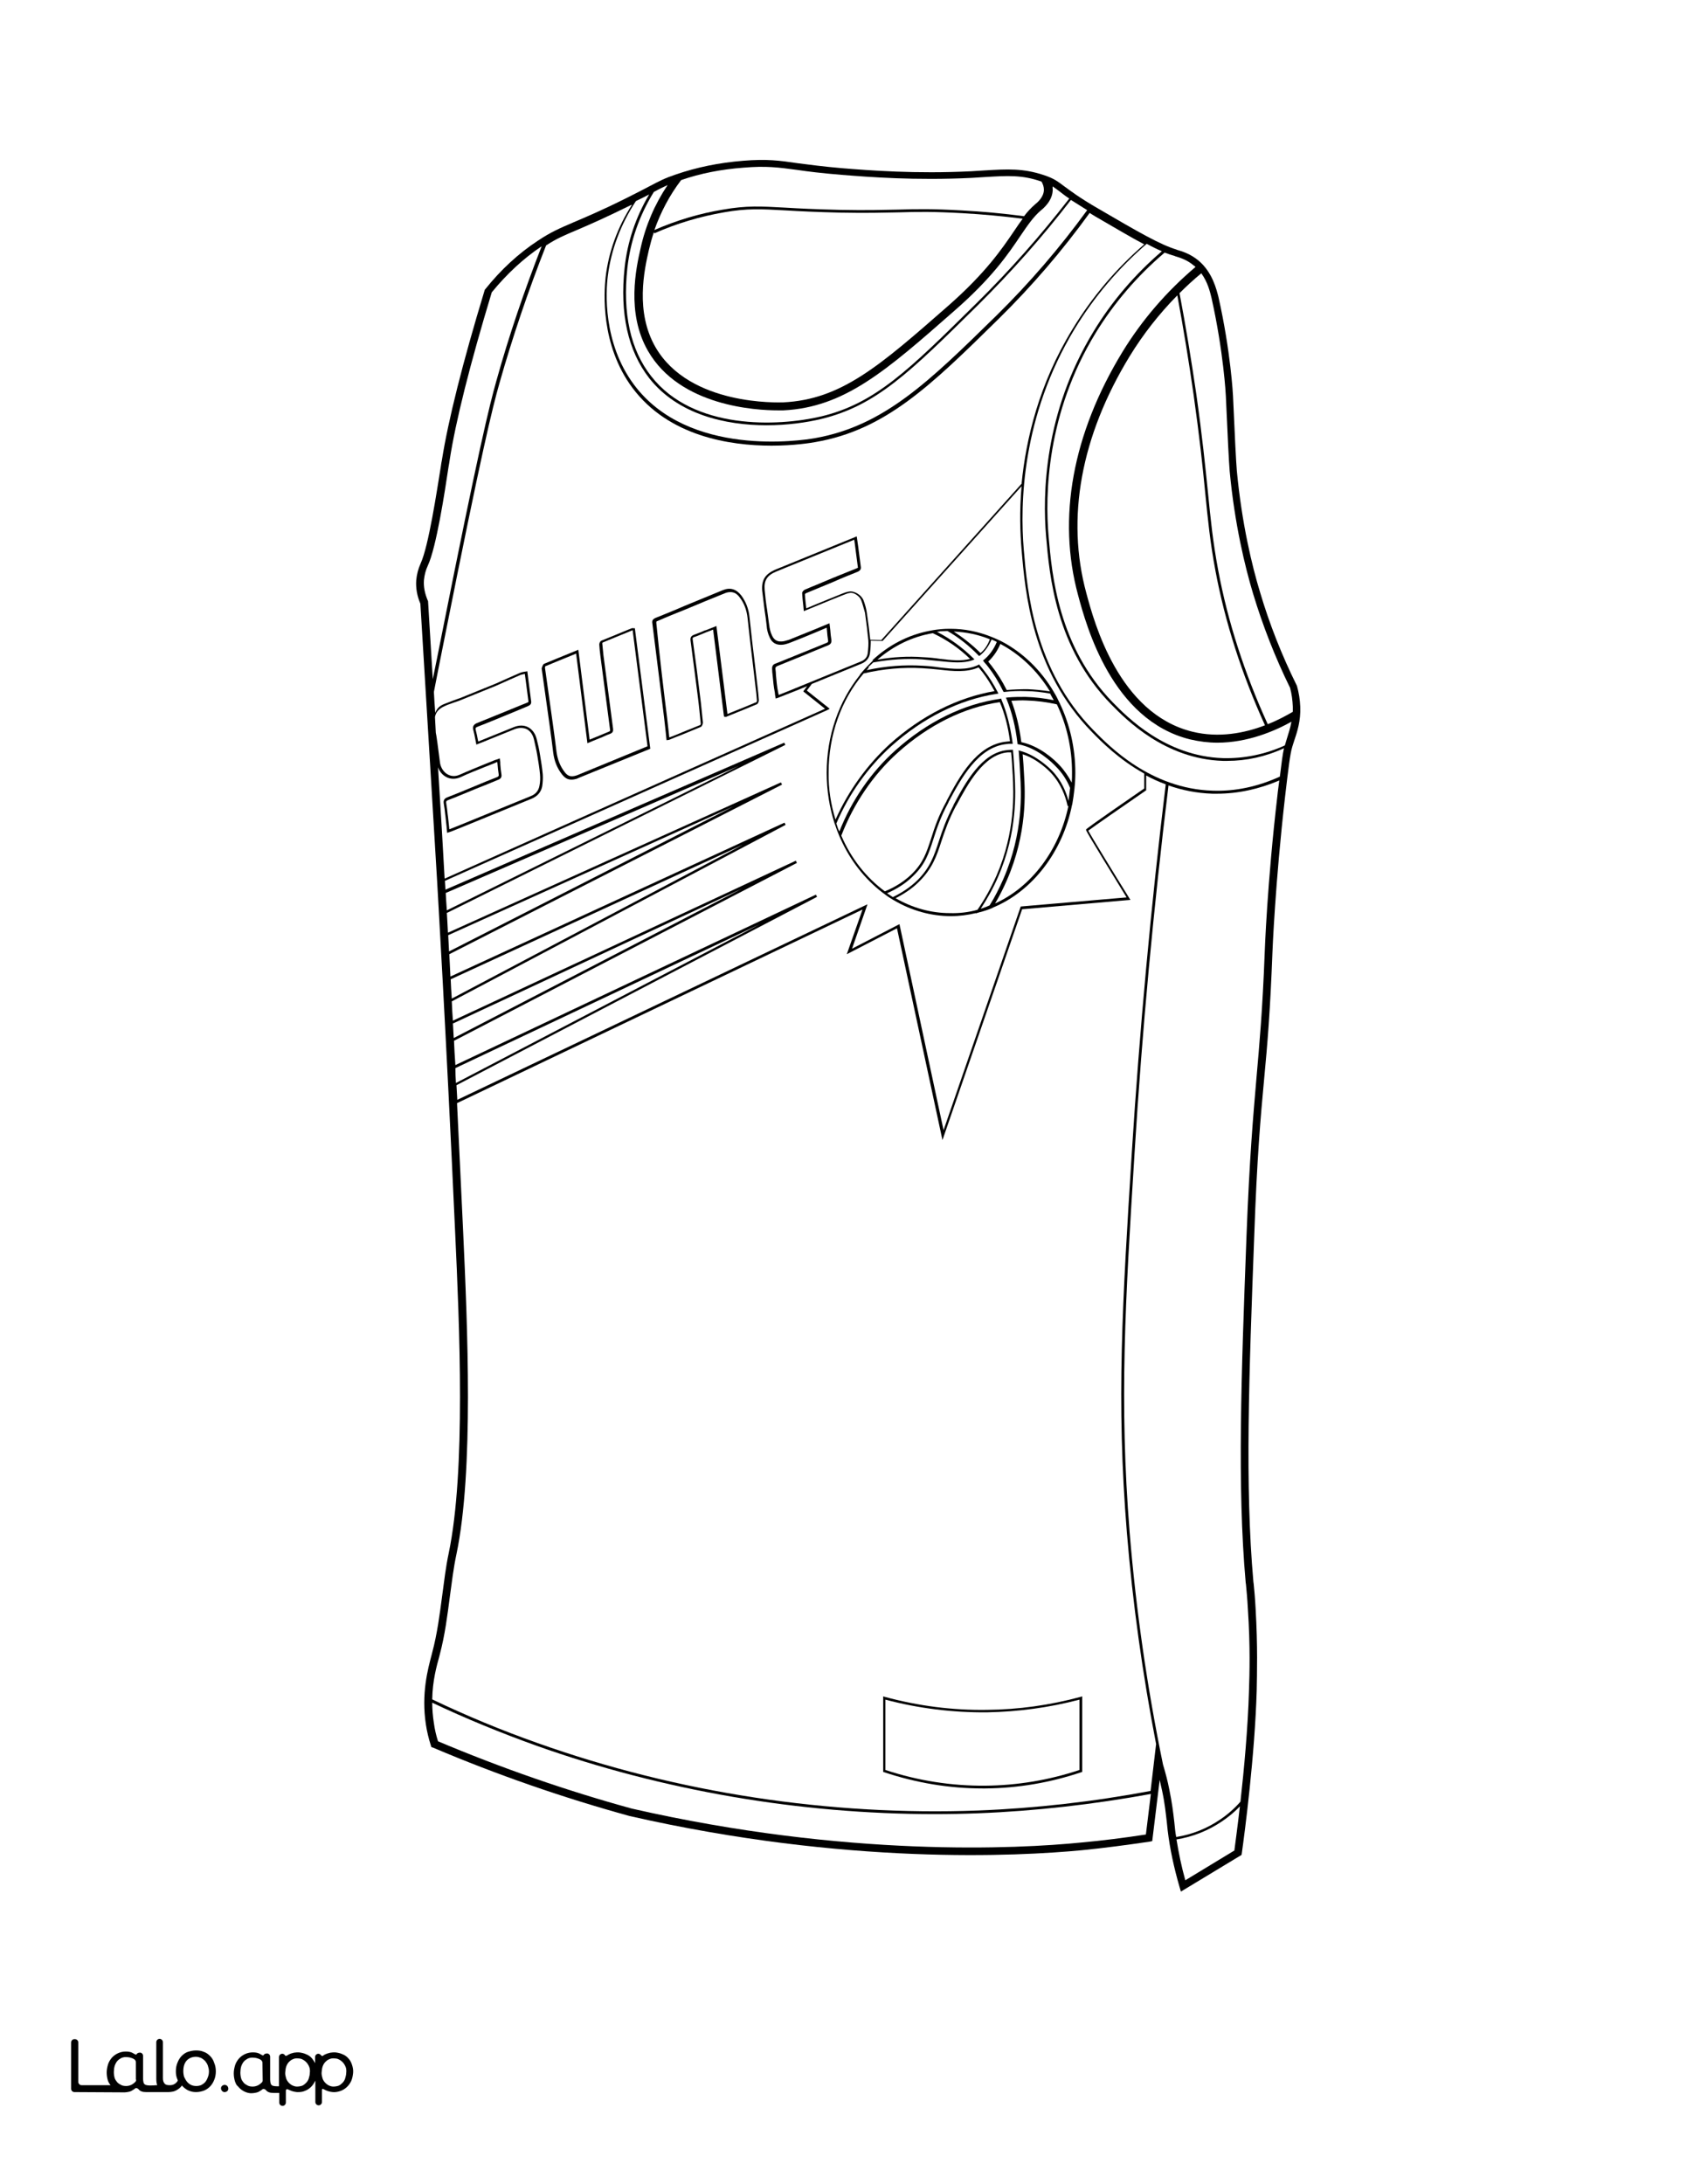 <?xml version="1.0" encoding="utf-8"?>
<!-- Generator: Adobe Illustrator 26.1.0, SVG Export Plug-In . SVG Version: 6.00 Build 0)  -->
<svg version="1.1" id="Layer_1" data-layer="Layer_1" xmlns="http://www.w3.org/2000/svg" xmlns:xlink="http://www.w3.org/1999/xlink" x="0px" y="0px"
	 viewBox="0 0 612 792" style="enable-background:new 0 0 612 792;" xml:space="preserve">
<rect x="0" y="0" width="612" height="792" fill="#808080" stroke="none"/>
<style type="text/css">
	.st0{fill:#FFFFFF;}
	.st1{fill:#010101;}
</style>
<g id="Black">
	<rect x="16.2" y="20.8" width="564.5" height="742.8"/>
</g>
<g id="Color">
	<path class="st0" d="M362.9,233.5c-1.1,2.6-2.6,4.7-4.4,6.4c0.4,0.5,0.8,1,1.2,1.5c2.1,2.7,3.9,5.6,5.5,8.8c2.5-0.2,5-0.3,7.5-0.3
		c2.7,0.1,5.5,0.4,8.2,0.8C376.3,243.2,370.1,237.3,362.9,233.5z"/>
	<path class="st0" d="M387.6,292.2l-0.3,0.1l-0.1-0.5c-0.7-3-2.2-7.5-5.9-11.5c-0.8-0.9-5-5.1-10.3-6.8c0.2,2.5,0.4,5,0.5,7.4
		c0.4,6.3,1.2,21.2-6.2,38.2c-1.3,3-2.7,5.8-4.3,8.5C374.2,321.6,384.3,308.2,387.6,292.2z"/>
	<path class="st0" d="M383.4,255.4c-3.6-0.8-7.3-1.3-10.9-1.4c-1.8-0.1-3.7,0-5.6,0.1c1.7,4.5,2.9,9.4,3.6,15
		c7,1.5,12.3,6.7,13.8,8.3c1.8,1.9,3.3,4.1,4.5,6.4c0.1-1.3,0.1-2.5,0.1-3.8C388.9,271.4,387,262.9,383.4,255.4z"/>
	<path class="st0" d="M354.6,329.9c2.7-3.9,5-8.1,6.9-12.4c7-16.1,6.2-30.3,5.9-36.4c-0.2-2.9-0.3-5.6-0.6-8.3c-0.4,0-0.8,0-1.2,0
		c-8.8,0.8-14.5,11.5-18.7,19.3l-0.1,0.1c-2.7,5.1-4.1,9.3-5.3,12.9c-1.7,5.3-3.3,9.9-8.2,14.7c-2.4,2.4-5.3,4.3-8.4,5.9
		c6.1,3.5,12.8,5.4,19.7,5.4C348,331.2,351.4,330.8,354.6,329.9z"/>
	<path class="st0" d="M321,323.2c3.7-1.5,7-3.6,9.7-6.2c4.2-4.1,5.4-7.8,7.1-13c1.2-3.8,2.6-8.1,5.6-13.5l0-0.1
		c4.6-8.7,10.9-20.5,21.9-21.5c0.4,0,0.7-0.1,1.1-0.1c-0.7-5.3-1.9-10-3.7-14.2c-13,1.9-25.9,8.3-37.1,18.4
		c-8.9,8-15.9,18.4-20.4,30C308.7,311.2,314.2,318.2,321,323.2z"/>
	<path class="st0" d="M314.9,242.4c-0.2,0.2-0.3,0.4-0.5,0.6c6.9-1.5,13.7-2,20.3-1.6c2.1,0.1,4.1,0.3,6,0.6
		c5.2,0.6,10.1,1.1,14.2-0.9l0.3-0.2l0.2,0.3c0.6,0.7,1.2,1.4,1.7,2.1c1.9,2.4,3.4,4.9,4.8,7.6l0.3,0.6l-0.7,0.1
		c-13.5,2.1-26.7,8.7-38.2,19c-8.4,7.6-15.3,17.2-19.9,28c0.2,0.6,0.4,1.2,0.6,1.8c0.1,0.2,0.1,0.3,0.2,0.5c0.1,0.2,0.2,0.4,0.3,0.6
		c4.5-11.4,11.5-21.5,20.3-29.4c11.5-10.3,24.6-16.8,38-18.7l0.4-0.1l0.1,0.4c1.9,4.5,3.2,9.6,4,15.4l0.1,0.6h-0.6
		c-0.6,0-1.1,0-1.6,0.1c-10.4,1-16.6,12.6-21.1,21l0,0.1c-2.9,5.4-4.3,9.6-5.5,13.4c-1.7,5.3-3,9.2-7.4,13.4
		c-2.6,2.6-5.8,4.6-9.4,6.2c0.2,0.1,0.4,0.3,0.6,0.4c0.1,0.1,0.2,0.1,0.3,0.2c0.4,0.3,0.8,0.5,1.2,0.8c3.3-1.6,6.3-3.6,8.8-6
		c4.7-4.6,6.2-9.1,7.9-14.3c1.2-3.7,2.6-7.8,5.3-13l0-0.1c4.3-8.1,10.2-19,19.5-19.9c0.3,0,0.7-0.1,1.1-0.1c0.2,0,0.4,0,0.6,0l0.4,0
		l0,0.4c0.3,2.9,0.4,5.7,0.6,8.8c0.3,6.1,1.1,20.5-6,36.8c-1.7,4-3.9,7.9-6.3,11.6c0.2-0.1,0.5-0.1,0.7-0.2c0.2-0.1,0.4-0.1,0.5-0.2
		c0.7-0.2,1.3-0.5,2-0.8c1.9-3,3.5-6.2,5-9.6c7.3-16.8,6.5-31.5,6.1-37.8c-0.1-2.6-0.3-5.3-0.5-8.1l-0.1-0.7l0.7,0.2
		c5.9,1.6,10.6,6.3,11.5,7.2c3.5,3.7,5.1,7.8,5.9,10.9c0.1-0.4,0.1-0.8,0.2-1.3c0-0.3,0.1-0.5,0.1-0.8c0.1-0.8,0.2-1.7,0.3-2.6
		c-1.2-2.9-2.9-5.5-5.1-7.7c-1.5-1.6-6.8-6.8-13.6-8.1l-0.4-0.1l0-0.4c-0.7-5.9-2-11.1-3.9-15.8l-0.3-0.6l0.7-0.1
		c2.2-0.2,4.3-0.2,6.4-0.2c3.4,0.1,6.9,0.5,10.3,1.2c-0.1-0.1-0.1-0.2-0.2-0.3c-0.3-0.6-0.7-1.2-1-1.8c0-0.1-0.1-0.2-0.1-0.3
		c-2.9-0.5-5.9-0.9-8.9-0.9c-2.5-0.1-5.1,0-7.7,0.3l-0.3,0l-0.2-0.3c-1.6-3.3-3.4-6.2-5.5-8.9c-0.4-0.5-0.8-1-1.2-1.4l-0.6-0.8
		l0.4-0.3c1.9-1.6,3.5-3.7,4.6-6.4c-0.1-0.1-0.2-0.1-0.3-0.2c-0.4-0.2-0.9-0.4-1.3-0.6c-0.1,0-0.2-0.1-0.3-0.1
		c-1,2.4-2.4,4.3-4.1,5.7l-0.4,0.3l-0.3-0.3c-3.3-3.4-7-6.4-11.2-8.8c-0.8,0-1.6,0.1-2.4,0.1c-0.2,0-0.4,0-0.6,0.1
		c-0.3,0-0.5,0.1-0.8,0.1c4.9,2.5,9.2,5.7,13,9.4l0.6,0.6l-0.7,0.3c-3.4,1.2-7.4,0.8-12.1,0.3c-2-0.2-4-0.4-6.1-0.6
		c-5.8-0.4-11.7,0-17.8,1.1c-0.6,0.5-1.1,1.1-1.7,1.6C315.2,242.1,315.1,242.2,314.9,242.4z"/>
	<path class="st0" d="M315.6,236.8c-0.2,1.8-1.4,3.2-3.2,3.9c-6,2.4-11.9,4.9-17.9,7.3l-1.8,2.4l8.3,6.6l-0.7,0.4
		c-34.3,15.3-68.6,30.6-102.8,45.9l-36.1,16.1c0,0.2,0.1,1.3,0.2,3.2l122.9-53.3l0.4,0.8L162.2,331l-0.1-0.1
		c0.1,2.1,0.3,4.6,0.4,7.3l120.8-54.5l0.4,0.8L163,346c0.1,2.5,0.3,5.3,0.4,8.1l121.2-55.8l0.4,0.8l-121.1,64c0.1,2.3,0.2,4.6,0.4,7
		l124.4-58l0.4,0.8l-124.4,64.5c0.1,2.9,0.3,5.8,0.5,8.8l130.8-61.8l0.4,0.8l-130.8,68.3c0.1,1.7,0.2,3.5,0.3,5.3l148.8-70.9
		l-5.6,16.1l17.2-8.9l16,74.7l28-81.1l38.4-3.3c-14.8-24.1-14.8-24.3-14.7-24.6c0.1-0.2,0.2-0.5,21.1-14.9v-5.4
		c-9.2-5.1-15.7-11.7-19-15.1c-21.8-22.3-24.2-50.8-25.5-66.1c-0.5-5.9-0.8-13.8,0-23l-50.4,56.1l-4.3-0.1
		C315.9,233.7,315.8,235.3,315.6,236.8z M316.5,239.4L316.5,239.4c5.9-5.5,12.9-9.1,20.4-10.6l0,0l1.6-0.3c1.9-0.3,3.8-0.5,5.8-0.5
		c0.1,0,0.3,0,0.5,0c5.1,0,10,1,14.8,2.9l0,0l0.5,0.2c0.9,0.4,1.9,0.8,2.9,1.3l0.4,0.2l0,0c7.6,4,14.2,10.3,18.9,18.3l0,0l0.1,0.2
		c0,0,0,0,0,0c0.7,1.1,1.3,2.3,1.9,3.6l0.1,0.2l0,0c3.7,7.7,5.7,16.4,5.7,25.3c0,1.9-0.1,3.8-0.3,5.6l0,0l0,0.1
		c-0.2,2-0.5,3.9-0.8,5.7l-0.1,0.3l0,0c-3.4,17-14.4,31.3-28.7,37.2l0,0l-0.1,0.1c0,0,0,0,0,0c-1.6,0.7-3.2,1.2-4.8,1.6l-1.3,0.4
		l0-0.1c-2.9,0.7-6,1.1-9,1.1c-7.2,0-14.4-2-20.8-5.8l0,0l-0.2-0.1c0,0,0,0,0,0c0,0,0,0,0,0c-1-0.6-2.1-1.3-3.1-2.1l-0.7-0.5l0,0
		c-6.4-4.9-11.7-11.6-15.2-19.4l0,0l-0.5-1.1c0,0,0,0,0,0c-0.6-1.4-1.1-2.8-1.6-4.3l-0.1-0.2l0,0c-1.9-5.9-2.9-12.1-2.9-18.5
		c0-13.3,4.3-25.8,12.1-35.5l-0.1,0l1-1.2c1.2-1.4,2.5-2.7,3.8-4L316.5,239.4z"/>
	<path class="st0" d="M312.4,217.6c-0.6-1.5-2.7-2.9-4.1-2.6c-0.8,0.1-1.7,0.5-2.5,0.8c-3.1,1.2-6.1,2.5-9.1,3.7l-5.1,2.1l-0.2-2.1
		c-0.2-1.5-0.3-3-0.4-4.4c0-0.6,0.6-1.1,1-1.3c1.3-0.6,2.7-1.1,4.1-1.7l5.7-2.4c3-1.2,5.9-2.4,8.9-3.6c0.6-0.2,0.6-0.3,0.5-0.5
		c-0.3-2.5-0.7-5.1-1-7.7l-0.3-2.2l-28.2,11.5c-3.4,1.4-4.6,3.2-4.3,6.7c0.2,2.4,0.5,4.9,0.9,7.3c0.2,1.7,0.5,3.5,0.7,5.2
		c0.2,1.6,0.5,2.9,1.1,4.1c0.7,1.5,1.8,2.2,3.4,2.1c0.8,0,1.7-0.3,2.7-0.6c3.1-1.3,6.3-2.5,9.4-3.8l5.3-2.2l0.1,0.7
		c0.1,0.6,0.1,1.1,0.2,1.7c0.1,1.3,0.2,2.4,0.4,3.6c0.1,1-0.2,1.6-1.2,2c-3.2,1.3-6.4,2.6-9.5,3.9c-3,1.2-5.9,2.4-8.9,3.6
		c-0.6,0.3-0.7,0.5-0.7,1c0.1,0.8,0.2,1.6,0.2,2.4c0.1,1,0.2,2,0.3,3c0.1,1.1,0.3,2.1,0.5,3.2c0.1,0.3,0.1,0.6,0.2,0.9
		c0.1,0,0.1,0,0.2-0.1l2.8-1.1c8.9-3.6,17.8-7.3,26.7-10.9c1.1-0.4,2.4-1.3,2.6-3.1c0.2-1.7,0.3-3.3,0.2-4.7
		c-0.3-3.1-0.7-6.3-1.2-9.9C313.3,220.6,313,219.1,312.4,217.6z"/>
	<path class="st0" d="M303.1,297.2c4.7-10.5,11.5-19.9,19.7-27.4c11.5-10.3,24.6-16.9,38-19.2c-1.3-2.4-2.7-4.7-4.4-6.9
		c-0.5-0.6-1-1.2-1.4-1.7c-4.3,1.9-9.2,1.4-14.4,0.8c-2-0.2-3.9-0.4-6-0.5c-6.9-0.4-14.1,0.2-21.3,1.9c-8.2,9.6-12.7,22.4-12.7,35.9
		C300.5,286,301.4,291.7,303.1,297.2z"/>
	<path class="st0" d="M334.8,238.3c2.2,0.1,4.2,0.3,6.2,0.6c4.2,0.5,7.8,0.9,10.9,0c-3.9-3.8-8.4-6.9-13.5-9.3
		c-7.3,1.2-14.2,4.5-20.1,9.6C324,238.2,329.5,237.9,334.8,238.3z"/>
	<path class="st0" d="M355.7,236.8c1.5-1.2,2.6-2.9,3.4-5c-4.2-1.7-8.6-2.6-13.1-2.8C349.5,231.3,352.8,233.9,355.7,236.8z"/>
	<path class="st0" d="M394.1,215.1c2.9,10.8,11.8,43.6,38.4,50.2c9.7,2.4,19.1,0.5,26.4-2.3c-8.4-18.5-14.5-37.4-18-56.2
		c-1.9-10.2-2.7-18.2-3.7-28.3c-0.9-9.3-2-19.8-4.2-35.4c-1.7-12-3.7-24.1-5.9-36c-6.6,6.7-12.4,14.1-17.3,22.1
		C392.1,158.2,386.7,187.9,394.1,215.1z"/>
	<path class="st0" d="M422.5,91.6c-9.9,8.4-18.3,18.2-25,29.1c-17.9,29.3-18.4,58.8-17.1,73.7c1.2,14,3.5,40,23.3,60.3
		c5.2,5.3,19.1,19.5,39.9,20.2c7.6,0.2,15.2-1.3,22.5-4.6c0-0.1,0.1-0.2,0.1-0.3c0.2-0.6,0.4-1.3,0.6-2c0.6-2,1.3-4,1.7-6.3
		c-6.3,3.5-16,7.6-26.9,7.6c-3.2,0-6.5-0.4-9.9-1.2c-28.3-7-37.6-41.1-40.6-52.3c-7.6-28-2-58.5,16.1-88.2
		c7.1-11.6,16-21.9,26.5-30.8c-0.2-0.2-0.4-0.4-0.6-0.5c-2.6-2.2-5.2-2.9-6.8-3.4l-0.2-0.1C424.9,92.5,423.7,92,422.5,91.6
		L422.5,91.6z"/>
	<path class="st0" d="M160.2,230.4c13.5-67.8,17.3-83.2,19.9-92.4c4.5-16.2,10.1-32.6,16.4-48.7c-6.6,4.4-12.7,10.1-18.1,16.7
		c-7.9,26.1-13.1,46.7-15.3,61c-0.1,0.6-0.2,1.5-0.4,2.4c-1.3,8.7-4.4,29.1-7.5,35.7c-0.8,1.7-1.2,3.4-1.4,5.2
		c-0.2,2.4,0.3,4.9,1.4,7.5l0.1,0.2l0,0.2c0.4,6.7,1,16.7,1.7,28.1C157.9,241.9,159,236.5,160.2,230.4z"/>
	<path class="st0" d="M427.9,106.3c2.3,12.1,4.3,24.4,6.1,36.7c2.2,15.6,3.3,26.6,4.2,35.4c1,10.1,1.8,18,3.7,28.2
		c3.5,18.8,9.6,37.6,18,56c3.6-1.4,6.7-3.1,9.1-4.5c0-0.6,0-1.3,0-1.9c-0.1-2.3-0.4-4.6-1-6.8c-5.4-11-9.9-22.5-13.4-34.1
		c-2.9-9.6-6.7-25.2-8.5-44.4c-0.3-3.7-0.7-11.6-1.4-27.4c0-0.2-0.8-15.8-5.2-35.5c-0.5-2-1.3-5.6-3.7-8.9
		C433,101.4,430.4,103.8,427.9,106.3z"/>
	<path class="st0" d="M445.2,275.9c-0.5,0-1,0-1.6,0c-21.1-0.7-35.2-15.1-40.5-20.5c-20.1-20.5-22.4-46.8-23.6-60.9
		c-1.3-15.1-0.8-44.8,17.2-74.3c6.6-10.9,15-20.7,24.8-29.1c-1.7-0.7-3.5-1.6-5.5-2.7c-10.3,8.9-19.1,19.3-26.1,30.8
		c-19.3,31.8-19.9,63.8-18.5,80.1c1.3,15.2,3.7,43.5,25.3,65.5c5.7,5.8,20.7,21.2,43.2,21.9c8.3,0.3,16.5-1.5,24.4-5.1
		c0.6-4.9,1-8.1,1.5-10.3C459.1,274.4,452.1,275.9,445.2,275.9z"/>
	<path class="st0" d="M237.4,83.4c8-3.5,16.4-6,24.9-7.4c8.6-1.5,13.6-1.2,22.7-0.7c4.9,0.3,11.1,0.6,19.8,0.8
		c9.7,0.2,15.8,0,21.1-0.1c6.7-0.2,12.4-0.3,23,0.3c7.5,0.4,15.1,1.1,22.6,2.1c1.2-1.6,2.5-3,4-4.3c0.9-0.7,3.2-2.7,3.2-5.3
		c0-1-0.3-2-0.9-3c0,0-0.1,0-0.1,0c-6.9-2.4-12-2.1-20.4-1.6c-1.5,0.1-3.1,0.2-4.8,0.3c-20.5,1-37.2-0.3-47.2-1.1
		c-7.2-0.6-12.2-1.2-16.2-1.8c-6.7-0.9-11.2-1.5-19.4-0.8c-8.1,0.6-15.7,2.1-22.6,4.5C242.9,70.8,239.7,76.9,237.4,83.4z"/>
	<path class="st0" d="M220.5,100.1c-0.7,5.4-1.9,24.1,9.5,39.4c19.8,26.5,60.9,20.2,65.5,19.4c25.1-4.4,41.4-20.4,66-44.5
		c12-11.8,23-24.6,32.9-38.2c-2.4-1.5-4.3-2.7-5.9-3.7c-10.3,13.4-21.7,26.2-33.8,38.2c-24.6,24.3-36.9,36.4-56.7,41.2
		c-5.3,1.3-12.4,2.3-19.9,2.3c-15,0-32.2-3.9-42.6-17.1c-7.7-9.9-10.7-23.4-8.9-40.1c1-9.3,4-18.2,8.9-26.5
		c-1.3,0.7-2.9,1.5-4.8,2.4C225.2,81.3,221.7,90.5,220.5,100.1z"/>
	<path class="st0" d="M381.9,68.9c-0.1,3.9-3.3,6.6-4.3,7.4c-2.8,2.4-4.8,5.4-7.4,9.2c-4.3,6.4-10.2,15.2-24.1,27.3
		c-24.8,21.8-39.8,34.9-61.9,36c-0.2,0-0.9,0-2,0c-7.7,0-35.5-1.4-47.1-21.5c-8-13.8-4.3-30.3-2.7-37.3c1.8-8.2,5.1-15.9,9.8-22.9
		c-1.5,0.7-3,1.4-5,2.5c-5.3,8.6-8.5,17.8-9.6,27.5c-1.8,16.5,1.1,29.8,8.7,39.4c15.3,19.5,45.9,18.2,61.6,14.5
		c19.6-4.7,31.8-16.8,56.3-41c12.1-11.9,23.4-24.7,33.7-38c-1.5-1-2.5-1.8-3.4-2.5c-1-0.8-1.8-1.3-2.6-1.9
		C381.8,68,381.9,68.5,381.9,68.9z"/>
	<path class="st0" d="M237.8,125.9c12.4,21.4,44.9,20,46.3,20c21.1-1,35-13.2,60.1-35.2c13.5-11.9,19.3-20.5,23.6-26.8
		c1.1-1.7,2.2-3.2,3.2-4.6c-7.2-0.9-14.6-1.6-21.9-2c-10.6-0.6-16.3-0.5-23-0.3c-5.4,0.1-11.4,0.3-21.2,0.1
		c-8.7-0.2-14.8-0.5-19.8-0.8c-9-0.5-14-0.8-22.5,0.7c-8.6,1.5-17.1,4-25.2,7.6l-0.2-0.4c-0.7,2.1-1.3,4.3-1.8,6.4
		C233.7,98,230.4,113.1,237.8,125.9z"/>
	<path class="st0" d="M164.4,371.1l-0.1-0.2c0.1,1.8,0.2,3.7,0.3,5.5l104.6-54.2L164.4,371.1z"/>
	<path class="st0" d="M391.6,641.8v-25.5c-11,2.9-22.3,4.4-33.6,4.6c-12.4,0.1-24.7-1.4-36.8-4.6v25.5c11.8,3.9,24,5.8,36.2,5.7
		C369,647.4,380.5,645.5,391.6,641.8z"/>
	<path class="st0" d="M161.7,323.8c0.1,1.6,0.2,3.8,0.4,6.3l106-52.4L161.7,323.8z"/>
	<path class="st0" d="M194.9,632c50.8,18.1,106.1,26.5,159.9,24.5c20.8-0.8,41.9-3.2,62.6-7.1l2-17c-4.9-25.3-8.5-51-10.6-76.7
		c-3.9-47.7-1.6-83.6,1.8-137.9c2.8-44.1,6.9-89,12.3-133.4c-2.5-0.9-4.9-2-7.1-3.2v5.4l-0.2,0.1c-7.7,5.3-19.1,13.2-20.8,14.5
		c1.1,2.1,9.3,15.5,14.9,24.5l0.4,0.6l-39.3,3.4l-28.9,83.7l-16.5-76.8l-18.2,9.4l5.7-16.2L165.8,400c0.7,14.1,1.4,29.7,2.2,46.2
		c1.6,34.7,3.9,87.1-2.4,117.3c-1.1,5.1-1.7,10.3-2.4,15.4c-0.9,6.9-1.8,14-3.6,20.8l-0.2,0.8c-1,3.6-2.5,9-2.6,15.7
		C169.1,622.1,181.9,627.4,194.9,632z M320.4,615.1l0.6,0.2c12.2,3.3,24.6,4.9,37.1,4.7c11.4-0.1,22.8-1.7,33.9-4.7l0.6-0.2v27.4
		l-0.3,0.1c-11.3,3.8-23,5.8-34.8,5.9c-0.3,0-0.7,0-1,0c-12.1,0-24.1-2-35.8-5.9l-0.3-0.1V615.1z"/>
	<path class="st0" d="M162.9,345l103.2-52.6l-103.5,46.7C162.7,341,162.8,343,162.9,345z"/>
	<path class="st0" d="M201.9,272.7c0.4,2.8,1.3,5.1,2.9,7.2c1.2,1.6,2.3,1.9,4.3,1.3c0.3-0.1,0.6-0.2,0.8-0.3l0.2-0.1l24.8-10.2
		l-5.4-42.1l-1.4,0.6c-3.2,1.3-6.4,2.6-9.5,3.9c0,0-0.2,0.3-0.1,0.4c0.1,1.4,0.3,2.7,0.4,4.1l0.2,1.5c1.1,8.4,2.2,16.8,3.3,25.2
		c0.1,0.8,0,1.5-1.1,1.9c-0.8,0.3-1.6,0.6-2.4,1c-0.4,0.2-0.8,0.4-1.2,0.5c-0.9,0.4-1.8,0.7-2.7,1.1l-1.9,0.8L209,237l-1.7,0.7
		c-3.2,1.3-6.4,2.6-9.5,3.9c0,0-0.1,0.4-0.1,0.5c0.5,3.6,1,7.1,1.5,10.7C200.1,259.3,201.1,266.1,201.9,272.7z"/>
	<path class="st0" d="M158.7,269.5c0.3,2.3,0.6,4.6,0.9,6.9c0.2,1.8,1.3,3.6,2.8,4.4c0.9,0.5,2.4,1,4.4,0.1c2.9-1.3,5.9-2.5,8.8-3.7
		c1.2-0.5,2.5-1,3.7-1.5c0.3-0.1,0.5-0.2,0.9-0.3l1.1-0.4l0.1,0.6c0.1,0.5,0.1,1.1,0.1,1.6c0.1,1.2,0.2,2.4,0.4,3.5
		c0.2,1.1-0.2,1.7-1.3,2.1c-2.6,1.1-5.3,2.2-7.9,3.2c-3.4,1.4-6.7,2.8-10.1,4.1c-0.8,0.3-0.8,0.6-0.7,1.3c0.2,1.3,0.4,2.6,0.5,3.9
		l0.1,0.7c0.1,1.2,0.3,2.4,0.4,3.7l0.1,1c0.1,0,0.2-0.1,0.3-0.1l4-1.6c8.4-3.4,16.8-6.9,25.2-10.3c1.8-0.7,2.9-2,3.2-3.8
		c0.3-1.4,0.3-2.8,0.2-4.1c-0.2-2.3-0.6-4.6-1-7c-0.3-1.9-0.8-3.8-1.2-5.7c-0.4-1.7-1.3-3-2.6-3.7c-1.3-0.6-2.8-0.6-4.4,0l-12.1,4.9
		c-0.3,0.1-0.5,0.2-0.8,0.3l-1,0.4l-0.1-0.6c-0.1-0.5-0.2-1-0.3-1.5c-0.2-1.1-0.4-2.1-0.7-3.2c-0.4-1.5,0.4-2.1,1.3-2.5
		c4.5-1.8,8.9-3.6,13.3-5.4l4.9-2c0.5-0.2,0.5-0.2,0.5-0.5c-0.3-2.6-0.7-5.1-1-7.7l-0.3-2.2c-0.1,0-0.2,0-0.2,0
		c-0.5,0.1-0.9,0.2-1.3,0.3c-1.4,0.6-2.7,1.2-4.1,1.8c-1.6,0.7-3.1,1.4-4.7,2.1c-3.9,1.6-8.1,3.3-12.8,5.2c-0.9,0.4-1.9,0.7-2.8,1
		c-1,0.4-2.1,0.7-3.1,1.2c-2.1,0.9-3.3,2.2-3.6,4c0.1,1.9,0.2,3.8,0.3,5.7C158.4,267.1,158.5,268.3,158.7,269.5z"/>
	<path class="st0" d="M161.1,255.3c1-0.4,2.1-0.8,3.1-1.2c0.9-0.3,1.8-0.7,2.8-1c4.7-1.9,8.9-3.6,12.8-5.2c1.6-0.7,3.1-1.4,4.7-2.1
		c1.4-0.6,2.7-1.2,4.1-1.8c0.5-0.2,0.9-0.3,1.5-0.4c0.2,0,0.5-0.1,0.7-0.1l0.5-0.1l0.4,3.3c0.3,2.6,0.7,5.1,1,7.7
		c0.1,1.1-0.7,1.4-1.1,1.6l-0.2,0.1l-4.8,2c-4.4,1.8-8.9,3.7-13.3,5.4c-0.8,0.3-0.9,0.5-0.7,1.3c0.3,1.1,0.5,2.1,0.7,3.2
		c0.1,0.3,0.1,0.6,0.2,0.9c0.2-0.1,0.5-0.2,0.7-0.3l12.1-4.9c1.9-0.8,3.8-0.8,5.3,0c1.5,0.8,2.6,2.3,3.1,4.3
		c0.5,1.9,0.9,3.8,1.2,5.7c0.4,2.4,0.8,4.8,1,7.1c0.1,1.4,0,2.9-0.2,4.3c-0.4,2.1-1.7,3.6-3.8,4.5c-8.4,3.4-16.8,6.9-25.2,10.3
		l-4,1.6c-0.2,0.1-0.4,0.1-0.6,0.2l-0.9,0.3l-0.2-2.3c-0.1-1.2-0.3-2.5-0.4-3.7l-0.1-0.7c-0.1-1.3-0.3-2.6-0.5-3.8
		c-0.2-1.1,0-1.9,1.3-2.4c3.4-1.3,6.7-2.7,10.1-4.1c2.6-1.1,5.3-2.2,7.9-3.2c0.6-0.3,0.7-0.4,0.6-1.1c-0.2-1.2-0.3-2.3-0.4-3.5
		c0-0.3-0.1-0.6-0.1-0.9c-0.3,0.1-0.5,0.2-0.7,0.3c-1.2,0.5-2.5,1-3.8,1.5c-2.9,1.2-5.9,2.3-8.8,3.7c-1.8,0.8-3.7,0.8-5.3-0.1
		c-1.3-0.7-2.4-2-2.9-3.5c1,15.9,1.9,30.9,2.4,40.4l35.8-16c34.1-15.2,68.1-30.4,102.2-45.6l-7.9-6.3l1.4-1.9c-2.4,1-4.8,2-7.2,2.9
		l-2.8,1.1c-0.1,0.1-0.3,0.1-0.5,0.2l-0.9,0.3l-0.1-0.6c-0.1-0.5-0.2-1-0.2-1.5c-0.2-1.1-0.4-2.2-0.5-3.2c-0.1-1-0.2-2-0.3-3
		c-0.1-0.8-0.2-1.6-0.2-2.4c-0.1-1.3,0.6-1.8,1.3-2c3-1.2,5.9-2.4,8.9-3.6c3.2-1.3,6.4-2.6,9.6-3.9c0.5-0.2,0.6-0.4,0.5-0.9
		c-0.2-1.2-0.3-2.4-0.4-3.6c0-0.3-0.1-0.6-0.1-1l-4,1.7c-3.1,1.3-6.3,2.6-9.4,3.8c-1.1,0.4-2.1,0.7-3,0.7c-2,0.1-3.5-0.8-4.3-2.7
		c-0.6-1.3-1-2.7-1.1-4.4c-0.2-1.7-0.4-3.5-0.7-5.2c-0.3-2.4-0.6-4.9-0.9-7.3c-0.3-3.9,1.1-6.1,4.9-7.7l29.4-12l0.5,3.5
		c0.3,2.6,0.7,5.1,1,7.7c0.1,1-0.7,1.4-1.1,1.6c-3,1.2-6,2.4-8.9,3.7l-5.8,2.4c-1.4,0.6-2.7,1.1-4.1,1.7c-0.2,0.1-0.4,0.3-0.4,0.4
		c0.1,1.4,0.2,2.8,0.4,4.3l0.1,0.8l3.8-1.6c3-1.2,6.1-2.5,9.1-3.7c0.8-0.3,1.7-0.7,2.7-0.8c1.9-0.3,4.5,1.3,5.2,3.3
		c0.6,1.6,1,3.1,1.2,4.7c0.5,3.4,0.9,6.5,1.2,9.5l4,0.1l50.9-56.7c1.6-16.2,6.3-36.2,18.5-56.1c7-11.5,15.7-21.8,26-30.7
		c-4.6-2.4-10.3-5.8-17.9-10.2c-0.7-0.4-1.3-0.8-1.9-1.2c-9.9,13.7-21,26.6-33,38.4c-24.7,24.3-41.1,40.3-66.5,44.7
		c-1.6,0.3-7.8,1.3-15.9,1.3c-15.2,0-37.4-3.4-50.5-21c-11.6-15.6-10.3-34.6-9.7-40.1c1.1-9.2,4.3-18.1,9.6-26.3
		c-0.2,0.1-0.3,0.2-0.5,0.2c-9.5,4.7-15.3,7.2-19.5,9c-4.5,1.9-7.4,3.1-11.2,5.6c-6.5,16.5-12.2,33.3-16.9,49.9
		c-2.6,9.1-6.4,24.5-19.9,92.3c-1.6,7.9-2.9,14.6-3.9,19.7c0.1,2.5,0.3,5,0.5,7.6C158.5,256.8,159.6,255.9,161.1,255.3z
		 M237.7,224.1c3.5-1.4,7-2.8,10.4-4.3c4.7-1.9,9.4-3.9,14.1-5.8c2.7-1.1,4.9-0.4,6.7,1.9c1.7,2.3,2.7,4.9,3,7.9
		c0.6,5.8,1.3,11.7,2,17.4c0.3,2.6,0.6,5.1,0.9,7.7c0.2,1.7,0.4,3.3,0.5,5c0,0.5-0.3,1.3-0.8,1.5c-3.1,1.3-6.3,2.6-9.3,3.8l-1.7,0.7
		c-0.2,0.1-0.3,0-0.4,0l-0.4,0l-0.1-0.4l-3.9-31.2l-2.6,1c-0.4,0.2-0.8,0.3-1.2,0.5c-1,0.4-2.1,0.9-3.1,1.2
		c-0.5,0.2-0.6,0.3-0.5,0.9c1.1,7.8,1.9,14.2,2.6,20c0.5,3.7,0.8,7.4,1.1,10.1c0,0.5-0.3,1.4-0.8,1.6c-3.2,1.3-6.4,2.7-9.6,3.9
		l-1.7,0.7c-0.1,0.1-0.3,0.1-0.4,0.1l-0.7,0.1l-0.3-3c-0.2-1.8-0.4-3.5-0.6-5.3c-1.2-9.5-2.7-22-4.3-34.5
		C236.6,224.9,236.9,224.5,237.7,224.1z M197.4,240.7c3.1-1.3,6.3-2.6,9.5-3.9l2.9-1.2l4.1,32.6l0.7-0.3c0.9-0.4,1.8-0.7,2.7-1.1
		c0.4-0.2,0.8-0.3,1.2-0.5c0.8-0.3,1.6-0.7,2.4-1c0.4-0.2,0.5-0.2,0.4-0.8c-1.1-8.4-2.2-16.8-3.3-25.2l-0.2-1.5
		c-0.2-1.4-0.3-2.7-0.4-4.1c0-0.5,0.3-1.2,0.8-1.4c3.2-1.3,6.4-2.6,9.5-3.9l1.5-0.6c0.2-0.1,0.3,0,0.4,0c0.1,0,0.1,0,0.3,0l0.4,0
		l5.6,43.7l-25.8,10.5c-0.3,0.1-0.6,0.3-0.9,0.4c-0.7,0.2-1.3,0.3-1.9,0.3c-1.4,0-2.4-0.6-3.5-2c-1.7-2.2-2.7-4.7-3.1-7.7
		c-0.8-6.7-1.8-13.4-2.7-19.9c-0.5-3.6-1-7.1-1.5-10.7C196.7,241.8,196.9,240.9,197.4,240.7z"/>
	<path class="st0" d="M354.9,657.5c-5.3,0.2-10.6,0.3-15.9,0.3c-48.9,0-98.5-8.5-144.4-24.8c-12.8-4.6-25.6-9.8-37.8-15.6
		c0,2.3,0.2,4.8,0.6,7.4c0.3,2.2,0.8,4.4,1.5,6.6c23,9.7,46.6,17.9,70.3,24.4c78.1,17.8,140.1,14.6,163.1,12.3
		c7.7-0.7,15.6-1.7,23.4-2.9l1.8-14.7C396.6,654.3,375.6,656.7,354.9,657.5z"/>
	<path class="st0" d="M165.4,392.7l110.1-57.5l-110.3,52.1C165.2,389.1,165.3,390.9,165.4,392.7z"/>
	<path class="st0" d="M163.5,355.1c0.1,2.2,0.2,4.6,0.4,7l105.8-55.9L163.5,355.1z"/>
	<path class="st0" d="M0,0v792h612V0H0z M469.4,268.9c-0.2,0.6-0.4,1.3-0.6,1.9c-0.8,2.6-1.4,7.8-2.6,18
		c-3.6,31.3-4.6,56.4-4.6,56.7c-0.8,21.1-1.8,33.1-3,45.7c-1.3,14-2.6,28.5-3.6,57c-1.9,50.6-3.4,90.5-0.3,125.4l0.1,0.7
		c0.2,2,0.5,5.1,0.7,9c0.8,13.6,0.5,23.6,0.4,29.6l0,0.1c-0.7,23.7-4.3,51.1-5.4,59l-0.1,0.6l-22,13.3l-0.5-1.7
		c-2-6.9-3.5-13.8-4.3-20.5c-0.1-1-0.2-1.9-0.3-2.9c-0.4-3.3-0.7-6.7-1.7-11.4c-0.3-1.3-0.6-2.7-0.9-4l-2.7,22.2l-1,0.2
		c-8.2,1.2-16.4,2.3-24.5,3.1c-23.2,2.2-85.5,5.5-164.1-12.4c-24-6.6-48-14.9-71.3-24.8l-0.6-0.2l-0.2-0.6c-0.8-2.5-1.4-5-1.8-7.6
		c-1.7-11.2,0.7-20,2.1-25.3l0.2-0.8c1.8-6.7,2.7-13.7,3.6-20.5c0.7-5.1,1.3-10.5,2.4-15.6c6.2-29.9,3.9-82.1,2.3-116.6
		c-3.3-73-6.5-126.1-6.5-126.6c-1.3-22.3-4.8-79.2-6.1-101c-1.2-2.8-1.7-5.7-1.5-8.5c0.2-2.1,0.7-4.1,1.6-6.1
		c2.9-6.3,5.9-26.4,7.3-35c0.1-1,0.3-1.8,0.4-2.4c2.3-14.5,7.5-35.3,15.5-61.6l0.1-0.3l0.2-0.2c5.6-7,12-12.9,19-17.5
		c4.8-3.2,7.9-4.5,13-6.7c4.2-1.8,10-4.2,19.4-8.9c3.6-1.8,6.1-3.1,8-4.1c3.8-2,5.7-3,9.6-4.3c7.5-2.6,15.7-4.3,24.5-5
		c8.5-0.7,13.1-0.1,19.9,0.9c4,0.5,9,1.2,16.1,1.8c9.9,0.8,26.5,2.1,46.8,1.1c1.7-0.1,3.3-0.2,4.8-0.3c8.4-0.5,14-0.8,21.5,1.7
		c3.6,1.2,4.9,2.2,7.3,4c2.2,1.6,5.4,4.1,12.5,8.2c14.9,8.7,22.4,13,28.3,14.8l0.2,0.1c1.7,0.5,4.8,1.4,7.8,3.9
		c5.1,4.3,6.5,10.5,7.2,13.1c4.5,19.9,5.3,35.8,5.3,35.9c0.7,15.8,1.1,23.7,1.4,27.3c1.8,19,5.5,34.4,8.4,43.9
		c3.4,11.5,7.9,22.9,13.3,33.8l0.1,0.2c0.7,2.5,1.1,5,1.2,7.6C471.9,261.4,470.6,265.4,469.4,268.9z"/>
	<path class="st0" d="M242,260.2c0.2,1.8,0.4,3.5,0.6,5.3l0.2,1.9l1.6-0.6c3.1-1.3,6.4-2.6,9.6-3.9c0.1-0.1,0.3-0.4,0.2-0.6
		c-0.3-2.8-0.6-6.4-1.1-10.1c-0.7-5.8-1.6-12.2-2.6-20c-0.1-1,0.2-1.6,1.2-2c1-0.4,2.1-0.8,3.1-1.2c0.4-0.2,0.8-0.4,1.3-0.5l3.8-1.5
		l4,31.9l1.2-0.5c3.1-1.2,6.2-2.5,9.3-3.8c0.1-0.1,0.2-0.3,0.2-0.5c-0.1-1.6-0.3-3.3-0.5-4.9c-0.3-2.6-0.6-5.1-0.9-7.7
		c-0.7-5.7-1.4-11.6-2-17.4c-0.3-2.8-1.2-5.3-2.8-7.4c-1-1.4-2.1-2-3.4-2c-0.6,0-1.3,0.1-2,0.4c-4.7,1.9-9.4,3.8-14.1,5.8
		c-3.5,1.4-7,2.8-10.4,4.3c-0.4,0.1-0.4,0.2-0.4,0.7C239.3,238.2,240.8,250.7,242,260.2z"/>
	<path class="st0" d="M443.2,660.5c-4.9,3.3-10.4,5.5-16.4,6.5c0.8,4.9,1.8,9.8,3.2,14.8l17.8-10.8c0.4-3.2,1.2-8.9,2-16
		C447.9,657,445.6,658.9,443.2,660.5z"/>
	<path class="st0" d="M441.5,287.8c-0.6,0-1.1,0-1.7,0c-5.8-0.2-11.1-1.3-15.9-3c-5.4,44.3-9.6,89.1-12.3,133.1
		c-3.4,54.3-5.6,90.1-1.8,137.7c2.3,28.2,6.4,56.5,12.1,84.2c0.9,3,1.7,6,2.3,9.1c1,4.8,1.4,8.3,1.8,11.7c0.1,1,0.2,1.9,0.3,2.9
		c0.1,0.9,0.2,1.7,0.4,2.6c5.8-0.9,11.2-3.1,15.9-6.3c2.7-1.8,5.2-4,7.4-6.5c1.3-11.6,2.7-26.6,3.1-40.3l0-0.1
		c0.2-6,0.5-16-0.4-29.4c-0.2-3.9-0.5-6.9-0.7-9l-0.1-0.7c-3.1-35-1.6-75,0.3-125.7c1.1-28.6,2.4-43.1,3.6-57.1
		c1.1-12.6,2.2-24.5,3-45.5c0-0.3,0.9-25.4,4.6-56.9c0.2-2.1,0.5-3.9,0.7-5.6C456.8,286.1,449.2,287.8,441.5,287.8z"/>
	<path class="st1" d="M76.2,745.5c-0.7-0.7-1.4-1.2-2.3-1.5c-0.9-0.4-1.8-0.5-2.8-0.5c-1,0-1.9,0.2-2.9,0.5
		c-0.9,0.3-1.6,0.8-2.3,1.5c-0.6,0.6-1.1,1.4-1.5,2.4c-0.4,0.9-0.6,2-0.6,3.1c0,1.1,0.1,1.7,0.4,2.6c0.1,0.2,0.3,0.7,0.3,0.8
		c-0.2,0.6-1.1,1.4-2,1.6c-0.3,0.1-0.7,0.1-1,0.1c-0.7,0-1.4-0.1-1.8-0.6c-0.4-0.5-0.6-1-0.6-2v-13c0-0.7-0.6-1.2-1.2-1.2h0
		c-0.7,0-1.2,0.6-1.2,1.2v13.3c0,0.9,0.1,1.6,0.3,2.2c0,0.1,0,0.1,0.1,0.1c-0.1,0-0.2,0-0.4,0c-1,0.1-3.5,0.3-4.2-0.3
		c-0.1-0.1-0.1-0.1-0.2-0.2c-0.4-0.5-0.4-1.7-0.4-2.3v-7.9c0-0.5-0.4-1-0.9-1.1c-0.1,0-1-0.1-1.4,0.5c0,0,0,0,0,0
		c-0.1,0.2-0.4,0.3-0.6,0.1c-0.4-0.2-0.7-0.4-1.1-0.6c-0.7-0.3-1.4-0.4-2.3-0.4c-1.9,0-3.7,0.8-5,2.2c-0.6,0.7-1.1,1.5-1.4,2.4
		c-0.3,1-0.5,2-0.5,3c0,1.1,0.2,2.2,0.5,3.1c0.2,0.5,0.5,1,0.9,1.5l-10.5,0c-0.7,0-1.2-0.6-1.2-1.2v-14.3c0-0.7-0.6-1.2-1.2-1.2H27
		c-0.7,0-1.2,0.6-1.2,1.2v16.8c0,0.7,0.6,1.2,1.2,1.2l18.2,0.1c0.5,0,1-0.1,1.5-0.2c0.5-0.1,1-0.3,1.4-0.6c0.2-0.1,0.3-0.2,0.5-0.3
		c0.1-0.1,0.3-0.2,0.4-0.3c0.3-0.3,0.9-0.1,1.2,0.2c0.6,0.8,1.5,1.1,2.8,1.1h8.2c0.5,0,1.1-0.1,1.6-0.2c1-0.2,2.6-1.2,3.2-2.2
		c0.4,0.6,1.6,1.5,2.3,1.8c0.9,0.4,1.8,0.6,2.8,0.6c1,0,1.9-0.2,2.8-0.5c1.8-0.7,3.1-2.1,3.8-3.9c0.4-0.9,0.6-2,0.6-3.1
		c0-1.2-0.2-2.2-0.6-3.1C77.4,747,76.9,746.2,76.2,745.5z M49.4,754.1L49.4,754.1c0,0.3-0.1,0.6-0.3,0.8c-0.4,0.4-0.8,0.7-1.3,1
		c-0.6,0.3-1.3,0.5-2,0.5c-0.7,0-1.4-0.1-1.9-0.4c-0.5-0.3-1-0.5-1.4-1c-0.4-0.5-0.7-0.9-0.9-1.5c-0.2-0.7-0.3-1.4-0.3-2.2
		c0-0.7,0.1-1.5,0.3-2.2c0.2-0.6,0.5-1.2,0.9-1.7c0.4-0.5,0.9-0.8,1.4-1.1c0.6-0.3,1.2-0.4,1.8-0.4c0.6,0,1.3,0.1,1.9,0.3
		c0.4,0.1,0.8,0.3,1.1,0.5c0.3,0.2,0.6,0.6,0.6,1V754.1z M75.4,753.2c-0.2,0.6-0.5,1.2-0.9,1.7c-0.4,0.5-0.9,0.8-1.4,1.1
		c-0.6,0.3-1.3,0.4-1.9,0.4c-0.6,0-1.3-0.1-1.9-0.4c-0.6-0.3-1.1-0.7-1.5-1.2c-0.4-0.5-0.7-1.1-1-1.7c-0.2-0.7-0.3-1.4-0.3-2.1
		c0-1.6,0.4-2.9,1.2-3.8s2-1.4,3.4-1.4c0.6,0,1.3,0.2,1.8,0.4c0.6,0.3,1.1,0.7,1.5,1.1c0.4,0.5,0.8,1.1,1,1.7c0.2,0.7,0.4,1.3,0.4,2
		C75.8,751.8,75.7,752.5,75.4,753.2z"/>
	<path class="st1" d="M106.2,761.5C106.2,761.5,106.1,761.6,106.2,761.5L106.2,761.5z"/>
	<path class="st1" d="M119.4,761.5C119.4,761.5,119.3,761.6,119.4,761.5L119.4,761.5z"/>
	<path class="st1" d="M127.7,748.7c-0.3-0.9-0.7-1.7-1.3-2.3c-0.6-0.7-1.3-1.2-2.1-1.5c-0.8-0.4-1.8-0.6-2.7-0.7
		c-0.5,0-1.1,0-1.6,0.1c0,0,0,0-0.1,0c-0.4,0.1-0.8,0.2-1.1,0.3c-0.6,0.2-1.1,0.4-1.6,0.8c-0.2,0.2-0.5,0.1-0.7-0.1
		c-0.2-0.3-0.6-0.6-1-0.6h0c-0.7,0-1.2,0.6-1.2,1.2l0,2.2c-0.3-0.6-0.7-1.2-1.1-1.7c-0.6-0.7-1.3-1.2-2.1-1.5
		c-0.8-0.4-1.8-0.6-2.7-0.7c-0.5,0-1.1,0-1.6,0.1c0,0,0,0-0.1,0c-0.4,0.1-0.8,0.2-1.1,0.3c-0.6,0.2-1.1,0.5-1.6,0.8
		c-0.2,0.1-0.4,0.1-0.6-0.1c-0.2-0.4-0.6-0.6-1-0.6h0c-0.7,0-1.2,0.6-1.2,1.2v10.6c-1,0-2.2,0-2.6-0.4c-0.1-0.1-0.1-0.1-0.2-0.2
		c-0.4-0.5-0.4-1.7-0.4-2.3v-7.9c0-0.5-0.4-1-0.9-1.1h0c-0.1,0-1-0.1-1.4,0.5c0,0,0,0,0,0c-0.1,0.2-0.4,0.3-0.6,0.1
		c-0.4-0.2-0.7-0.4-1.1-0.6c-0.7-0.3-1.4-0.4-2.3-0.4c-1.9,0-3.7,0.8-5,2.2c-0.6,0.7-1.1,1.5-1.4,2.4c-0.3,1-0.5,2-0.5,3
		c0,1.1,0.2,2.2,0.5,3.1c0.1,0.3,0.3,0.6,0.4,0.9c0,0,0,0.1,0.1,0.1c0,0.1,0.1,0.1,0.1,0.2c0.1,0.1,0.2,0.2,0.3,0.3h0
		c0,0,0.1,0.1,0.2,0.2c0.3,0.4,1.9,2.2,4.4,2.4c0.1,0,0.3,0,0.6,0c0.5,0,1-0.1,1.5-0.2c0.5-0.1,1-0.3,1.4-0.6
		c0.2-0.1,0.3-0.2,0.5-0.3c0.1-0.1,0.3-0.2,0.4-0.3c0.3-0.3,0.9-0.1,1.2,0.2c0.6,0.8,1.5,1.1,2.8,1.1h2.1v3.5c0,0.7,0.6,1.2,1.2,1.2
		h0c0.7,0,1.2-0.6,1.2-1.2V758c0-0.3,0.4-0.6,0.7-0.4l0.7,0.3c0.8,0.4,1.7,0.6,2.6,0.7c0.4,0,1.6,0.1,2.8-0.4
		c2.3-0.8,3.4-2.7,3.8-3.6c0-0.1,0.1,0,0.1,0v7.6c0,0.7,0.6,1.2,1.2,1.2h0c0.7,0,1.2-0.6,1.2-1.2v-4.4c0-0.3,0.3-0.5,0.5-0.3
		l0.8,0.4c0.8,0.4,1.7,0.6,2.6,0.7c0.9,0.1,1.9-0.1,2.8-0.4c1.7-0.6,3.1-1.9,3.9-3.6c0.4-0.9,0.6-1.9,0.7-3
		C128.2,750.6,128,749.6,127.7,748.7z M95.3,754.3c0,0.3-0.1,0.6-0.3,0.8c-0.4,0.4-0.8,0.7-1.3,1c-0.6,0.3-1.3,0.5-2,0.5
		c-0.7,0-1.4-0.1-1.9-0.4c-0.5-0.3-1-0.5-1.4-1c-0.4-0.5-0.7-0.9-0.9-1.5c-0.2-0.7-0.3-1.4-0.3-2.2c0-0.7,0.1-1.5,0.3-2.2
		c0.2-0.6,0.5-1.2,0.9-1.7c0.4-0.5,0.9-0.8,1.4-1.1c0.6-0.3,1.2-0.4,1.8-0.4c0.6,0,1.3,0.1,1.9,0.3c0.4,0.1,0.8,0.3,1.1,0.5
		c0.3,0.2,0.6,0.6,0.6,1L95.3,754.3z M112.4,751.6c0,0.7-0.2,1.4-0.4,2.1c-0.2,0.6-0.5,1.1-1,1.6c-0.4,0.4-0.9,0.8-1.4,1
		c-0.6,0.2-1.3,0.3-1.9,0.3c-0.6,0-1.2-0.2-1.8-0.5c-0.5-0.3-1-0.7-1.4-1.2c-0.4-0.5-0.7-1.1-0.8-1.7c-0.2-0.7-0.3-1.3-0.2-2
		c0.1-1.5,0.5-2.7,1.4-3.6c0.4-0.4,0.8-0.7,1.3-0.9c0.6-0.3,1.3-0.4,2.1-0.3c0.4,0,0.8,0.1,1.1,0.2c0.2,0.1,0.4,0.2,0.6,0.3
		c0.5,0.3,1,0.7,1.4,1.2c0.4,0.5,0.7,1.1,0.9,1.7C112.4,750.2,112.5,750.9,112.4,751.6z M125.6,751.6c0,0.7-0.2,1.4-0.4,2.1
		c-0.2,0.6-0.5,1.1-1,1.6c-0.4,0.4-0.9,0.8-1.4,1c-0.6,0.2-1.3,0.3-1.9,0.3c-0.6,0-1.2-0.2-1.8-0.5c-0.5-0.3-1-0.7-1.4-1.2
		c-0.4-0.5-0.7-1.1-0.8-1.7c-0.2-0.7-0.3-1.3-0.2-2c0.1-1.5,0.5-2.7,1.4-3.6c0.4-0.4,0.8-0.7,1.3-0.9c0.6-0.3,1.3-0.4,2.1-0.3
		c0.4,0,0.8,0.1,1.1,0.2c0.2,0.1,0.4,0.2,0.6,0.3c0.5,0.3,1,0.7,1.4,1.2c0.4,0.5,0.7,1.1,0.9,1.7
		C125.6,750.2,125.7,750.9,125.6,751.6z"/>
	<path class="st1" d="M81.7,756c-0.9-0.1-1.7,0.6-1.5,1.5c0.1,0.5,0.5,1,1.1,1.1c0.9,0.1,1.7-0.6,1.5-1.5
		C82.7,756.5,82.3,756.1,81.7,756z"/>
</g>
</svg>
